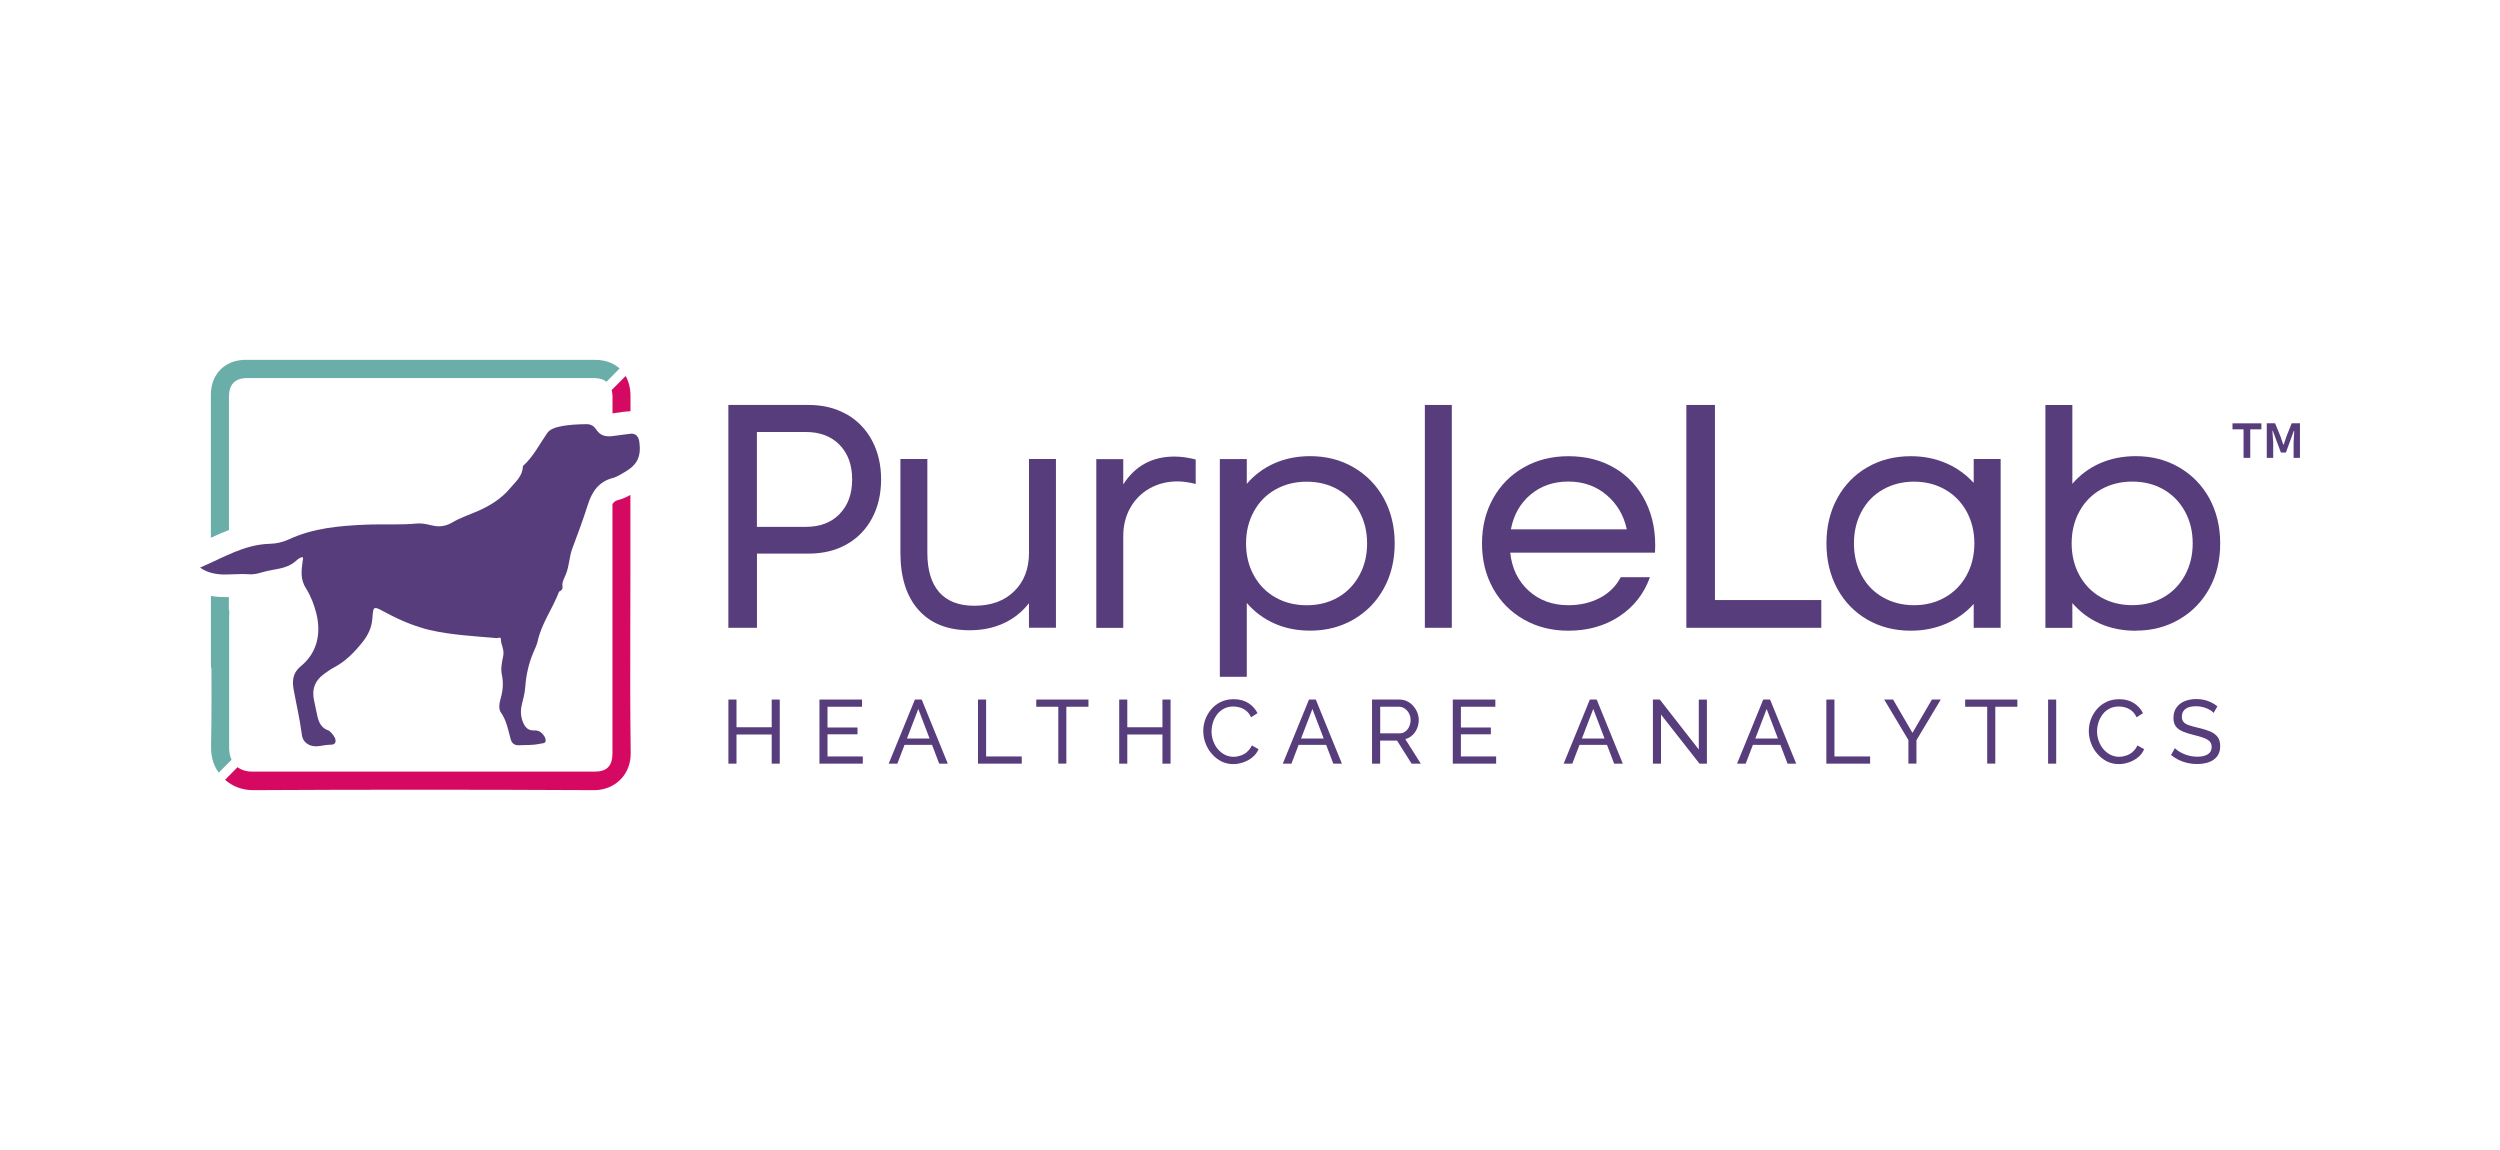 <?xml version="1.0" encoding="UTF-8"?>
<svg id="Layer_1" data-name="Layer 1" xmlns="http://www.w3.org/2000/svg" viewBox="0 0 500 230">
  <defs>
    <style>
      .cls-1 {
        fill: #573d7c;
      }

      .cls-1, .cls-2, .cls-3 {
        stroke-width: 0px;
      }

      .cls-2 {
        fill: #d60962;
      }

      .cls-3 {
        fill: #69aea8;
      }
    </style>
  </defs>
  <path class="cls-1" d="m154.34,145.45h-7.04v-5.54h-1.62v12.82h1.62v-5.83h7.04v5.83h1.61v-12.82h-1.61v5.54Z"/>
  <path class="cls-1" d="m165.5,146.86h6v-1.36h-6v-4.15h6.9v-1.44h-8.51v12.82h8.67v-1.44h-7.06v-4.42Z"/>
  <path class="cls-1" d="m182.98,139.91l-5.24,12.82h1.73l1.44-3.76h5.5l1.43,3.76h1.72l-5.22-12.82h-1.37Zm-1.59,7.8l2.27-5.92,2.26,5.92h-4.54Z"/>
  <path class="cls-1" d="m197.22,139.91h-1.62v12.82h8.75v-1.44h-7.13v-11.37Z"/>
  <path class="cls-1" d="m207.25,141.35h4.41v11.37h1.61v-11.37h4.42v-1.44h-10.44v1.44Z"/>
  <path class="cls-1" d="m232.49,145.45h-7.03v-5.54h-1.62v12.82h1.62v-5.83h7.03v5.83h1.62v-12.82h-1.62v5.54Z"/>
  <path class="cls-1" d="m249.42,150.39c-.41.34-.84.58-1.31.73-.47.15-.92.24-1.37.24-.64,0-1.22-.14-1.76-.41-.54-.27-1.01-.65-1.41-1.12s-.7-1.01-.93-1.63c-.22-.61-.33-1.25-.33-1.91,0-.6.1-1.21.28-1.79.18-.6.47-1.13.83-1.62.37-.48.83-.87,1.38-1.15.54-.29,1.17-.43,1.88-.43.43,0,.88.07,1.32.2.45.13.87.36,1.26.67.39.32.71.75.96,1.29l1.28-.83c-.4-.81-1.01-1.49-1.82-2.01-.81-.52-1.8-.78-2.94-.78-.96,0-1.82.18-2.58.55-.76.37-1.4.86-1.92,1.48-.52.62-.92,1.3-1.19,2.05-.27.75-.4,1.52-.4,2.3s.15,1.61.44,2.39c.29.79.7,1.5,1.25,2.13.53.63,1.17,1.14,1.9,1.52.74.38,1.54.56,2.41.56.66,0,1.33-.11,2-.35.68-.23,1.29-.56,1.84-1.01.55-.45.96-.99,1.22-1.63l-1.35-.74c-.24.53-.56.96-.97,1.29h.02Z"/>
  <path class="cls-1" d="m261.8,139.91l-5.24,12.82h1.73l1.44-3.76h5.5l1.43,3.76h1.72l-5.22-12.82h-1.37Zm-1.59,7.8l2.27-5.92,2.26,5.92h-4.54Z"/>
  <path class="cls-1" d="m282.49,147.03c.4-.37.71-.83.93-1.36.22-.53.33-1.09.33-1.68,0-.51-.1-1-.29-1.49-.2-.49-.47-.92-.81-1.31-.35-.39-.76-.71-1.22-.93-.47-.24-.99-.35-1.55-.35h-5.47v12.82h1.62v-4.61h3.38l2.91,4.61h1.84l-3.1-4.91c.54-.14,1.01-.4,1.41-.78h.01Zm-2.58-.36h-3.87v-5.32h3.76c.42,0,.8.12,1.15.36.35.24.63.56.85.97.22.4.32.85.32,1.32s-.1.91-.28,1.31c-.18.41-.44.74-.78.99-.32.25-.72.37-1.16.37h.01Z"/>
  <path class="cls-1" d="m292.18,146.86h5.99v-1.36h-5.99v-4.15h6.89v-1.44h-8.51v12.82h8.67v-1.44h-7.05v-4.42Z"/>
  <path class="cls-1" d="m317.97,139.91l-5.24,12.82h1.73l1.44-3.76h5.5l1.43,3.76h1.73l-5.22-12.82h-1.38Zm-1.59,7.8l2.27-5.92,2.26,5.92h-4.54Z"/>
  <path class="cls-1" d="m339.77,149.92l-7.81-10.01h-1.38v12.82h1.62v-9.82l7.7,9.82h1.48v-12.81h-1.62v10Z"/>
  <path class="cls-1" d="m352.65,139.91l-5.24,12.82h1.73l1.44-3.76h5.5l1.43,3.76h1.73l-5.22-12.82h-1.38Zm-1.59,7.8l2.27-5.92,2.26,5.92h-4.54Z"/>
  <path class="cls-1" d="m366.89,139.91h-1.62v12.82h8.75v-1.44h-7.13v-11.37Z"/>
  <path class="cls-1" d="m382.5,146.59l-3.88-6.68h-1.78l4.84,8.1v4.71h1.61v-4.68l4.86-8.13h-1.77l-3.9,6.68Z"/>
  <path class="cls-1" d="m393.03,141.35h4.41v11.37h1.62v-11.37h4.41v-1.44h-10.44v1.44Z"/>
  <path class="cls-1" d="m411.24,139.91h-1.62v12.82h1.62v-12.82Z"/>
  <path class="cls-1" d="m426.54,150.39c-.41.34-.85.58-1.31.73-.47.15-.92.24-1.37.24-.64,0-1.22-.14-1.77-.41-.54-.27-1.01-.65-1.41-1.12-.4-.47-.7-1.01-.93-1.63-.22-.61-.34-1.25-.34-1.91,0-.6.1-1.21.28-1.79.18-.6.47-1.13.83-1.62.37-.49.83-.87,1.38-1.15.54-.29,1.17-.43,1.88-.43.43,0,.88.07,1.32.2.45.13.87.36,1.26.67.39.32.71.75.96,1.29l1.28-.83c-.4-.81-1.01-1.49-1.82-2.01-.81-.52-1.8-.78-2.93-.78-.96,0-1.82.18-2.58.55-.76.37-1.4.86-1.92,1.48-.52.62-.92,1.3-1.19,2.05-.27.75-.4,1.52-.4,2.3s.15,1.61.44,2.39c.29.79.7,1.5,1.25,2.13.53.63,1.17,1.14,1.9,1.52.74.38,1.54.56,2.42.56.66,0,1.33-.11,2-.35.68-.23,1.29-.56,1.84-1.01.55-.45.96-.99,1.22-1.63l-1.35-.74c-.24.53-.56.96-.97,1.29h.02Z"/>
  <path class="cls-1" d="m443.53,147.4c-.35-.46-.84-.83-1.49-1.11-.65-.27-1.42-.51-2.31-.71-.77-.18-1.4-.36-1.9-.52-.5-.16-.87-.38-1.1-.65-.24-.26-.36-.62-.36-1.08,0-.65.24-1.16.7-1.53.47-.37,1.19-.55,2.18-.55.38,0,.76.04,1.1.12.36.08.68.18.99.3.3.13.57.27.81.42.24.15.43.32.57.49l.76-1.31c-.36-.3-.76-.55-1.19-.77-.43-.22-.9-.38-1.4-.51-.5-.12-1.04-.18-1.61-.18-.88,0-1.66.14-2.36.43-.69.29-1.25.72-1.63,1.28-.4.56-.6,1.26-.6,2.07,0,.67.15,1.22.44,1.64.29.42.74.76,1.32,1.02.59.26,1.31.5,2.18.71.79.2,1.46.38,2.02.58.55.2.96.43,1.26.72.28.28.42.67.42,1.15,0,.63-.25,1.12-.76,1.44-.51.33-1.21.49-2.12.49-.48,0-.95-.05-1.41-.15-.45-.1-.88-.24-1.27-.4-.39-.16-.74-.35-1.04-.55-.3-.2-.55-.4-.75-.61l-.77,1.37c.48.4,1,.73,1.55.99.55.26,1.14.47,1.75.61.62.14,1.26.21,1.9.21s1.27-.07,1.83-.21c.56-.14,1.06-.36,1.47-.65.42-.29.75-.66.98-1.12.24-.45.35-.98.35-1.6,0-.77-.17-1.38-.52-1.85v.02Z"/>
  <path class="cls-1" d="m169.32,82.87c-2.18-1.25-4.71-1.88-7.59-1.88h-16.06v44.57h5.72v-14.84h10.35c2.88,0,5.4-.62,7.59-1.85,2.18-1.23,3.88-2.98,5.08-5.22,1.2-2.25,1.81-4.84,1.81-7.77s-.61-5.52-1.81-7.77c-1.2-2.25-2.9-4-5.08-5.26h-.01Zm-1.4,19.93c-1.67,1.72-3.92,2.57-6.76,2.57h-9.78v-18.97h9.78c2.84,0,5.09.86,6.76,2.57,1.67,1.72,2.51,4.02,2.51,6.91s-.83,5.19-2.51,6.91h0Z"/>
  <path class="cls-1" d="m211.19,125.56v-33.76h-5.39v18.72c0,3.23-.99,5.8-2.96,7.73-1.97,1.93-4.62,2.9-7.97,2.9-3.09,0-5.43-.9-7.02-2.7-1.59-1.8-2.38-4.44-2.38-7.93v-18.72h-5.39v18.72c0,4.92,1.2,8.74,3.62,11.46,2.42,2.72,5.82,4.07,10.22,4.07,2.5,0,4.75-.46,6.76-1.37,2.01-.91,3.71-2.26,5.11-4.04v4.9h5.4Z"/>
  <path class="cls-1" d="m224.65,96.85v-5.03h-5.39v33.75h5.39v-18.33c0-2.12.47-4.01,1.4-5.67.93-1.65,2.22-2.95,3.88-3.89,1.65-.93,3.51-1.4,5.59-1.4,1.06,0,2.26.17,3.62.51v-4.9c-1.53-.38-2.95-.58-4.25-.58-4.44,0-7.85,1.85-10.22,5.54Z"/>
  <path class="cls-1" d="m278.94,108.68c0-3.36-.73-6.34-2.16-8.98-1.44-2.63-3.45-4.7-6.03-6.21-2.58-1.51-5.48-2.26-8.7-2.26-2.62,0-5.01.48-7.17,1.43-2.15.96-4,2.32-5.52,4.11v-4.96h-5.39v43.55h5.39v-14.77c1.53,1.78,3.37,3.15,5.52,4.11,2.15.96,4.55,1.43,7.17,1.43,3.22,0,6.12-.75,8.7-2.26,2.58-1.51,4.59-3.57,6.03-6.21,1.44-2.63,2.16-5.63,2.16-8.98h0Zm-7.08,6.41c-1.04,1.89-2.47,3.36-4.29,4.4-1.82,1.04-3.9,1.56-6.23,1.56s-4.41-.52-6.25-1.56c-1.84-1.04-3.28-2.51-4.32-4.4-1.04-1.89-1.56-4.02-1.56-6.4s.52-4.51,1.56-6.4c1.04-1.89,2.48-3.36,4.32-4.39,1.84-1.04,3.92-1.56,6.25-1.56s4.41.52,6.23,1.56c1.82,1.04,3.25,2.51,4.29,4.39,1.04,1.89,1.56,4.02,1.56,6.4s-.52,4.51-1.56,6.4Z"/>
  <path class="cls-1" d="m290.36,80.99h-5.39v44.57h5.39v-44.57Z"/>
  <path class="cls-1" d="m319.98,119.57c-1.84.98-3.94,1.47-6.31,1.47-3.17,0-5.82-.97-7.94-2.9s-3.35-4.46-3.68-7.61h28.95c.22-3.82-.4-7.19-1.84-10.12-1.44-2.93-3.5-5.19-6.19-6.78-2.69-1.6-5.78-2.39-9.3-2.39-3.3,0-6.27.74-8.89,2.23-2.62,1.49-4.68,3.55-6.16,6.21-1.48,2.65-2.22,5.66-2.22,9.01s.74,6.35,2.22,9.01c1.48,2.65,3.53,4.72,6.16,6.21,2.62,1.49,5.59,2.23,8.89,2.23,3.9,0,7.29-.96,10.19-2.87,2.9-1.91,4.94-4.52,6.13-7.83h-5.84c-.93,1.78-2.32,3.16-4.16,4.14h0Zm-13.87-20.65c2.07-1.74,4.59-2.61,7.56-2.61s5.5.89,7.62,2.67c2.11,1.78,3.47,4.07,4.06,6.88h-23.17c.55-2.89,1.86-5.2,3.93-6.94Z"/>
  <path class="cls-1" d="m342.99,80.99h-5.72v44.57h26.99v-5.55h-21.27v-39.02Z"/>
  <path class="cls-1" d="m394.74,125.56h5.39v-33.76h-5.39v4.78c-1.53-1.69-3.37-3.01-5.52-3.94-2.15-.93-4.5-1.4-7.05-1.4-3.26,0-6.17.74-8.73,2.23-2.57,1.49-4.56,3.55-6,6.21-1.44,2.65-2.15,5.66-2.15,9.01s.71,6.35,2.15,9.01c1.44,2.65,3.43,4.72,6,6.21,2.56,1.49,5.47,2.23,8.73,2.23,2.53,0,4.88-.47,7.05-1.4,2.15-.93,4-2.25,5.52-3.95v4.78h0Zm-1.43-10.48c-1.04,1.89-2.48,3.36-4.32,4.4-1.84,1.04-3.91,1.56-6.19,1.56s-4.35-.52-6.19-1.56c-1.84-1.04-3.27-2.51-4.29-4.4-1.02-1.89-1.53-4.02-1.53-6.4s.51-4.51,1.53-6.4c1.02-1.89,2.45-3.36,4.29-4.39,1.84-1.04,3.91-1.56,6.19-1.56s4.35.52,6.19,1.56c1.84,1.04,3.28,2.51,4.32,4.39,1.04,1.89,1.56,4.02,1.56,6.4s-.52,4.51-1.56,6.4Z"/>
  <path class="cls-1" d="m427.16,126.13c3.22,0,6.12-.75,8.7-2.26,2.58-1.51,4.59-3.57,6.03-6.21,1.44-2.63,2.15-5.63,2.15-8.98s-.73-6.34-2.15-8.98c-1.44-2.63-3.45-4.7-6.03-6.21-2.58-1.51-5.48-2.26-8.7-2.26-2.62,0-5.01.48-7.17,1.43-2.15.96-4,2.32-5.52,4.11v-15.77h-5.39v44.57h5.39v-4.96c1.53,1.78,3.37,3.15,5.52,4.11,2.16.96,4.55,1.43,7.17,1.43h0Zm-11.27-11.06c-1.04-1.89-1.56-4.02-1.56-6.4s.52-4.51,1.56-6.4c1.04-1.89,2.48-3.36,4.32-4.39,1.84-1.04,3.92-1.56,6.25-1.56s4.41.52,6.23,1.56c1.82,1.04,3.25,2.51,4.29,4.39,1.04,1.89,1.56,4.02,1.56,6.4s-.52,4.51-1.56,6.4c-1.04,1.89-2.47,3.36-4.29,4.4-1.82,1.04-3.9,1.56-6.23,1.56s-4.41-.52-6.25-1.56c-1.84-1.04-3.28-2.51-4.32-4.4Z"/>
  <path class="cls-1" d="m453.35,91.58h1.29v-3.06l-.16-2.34h.09l1.61,4.33h1l1.58-4.33h.09l-.13,2.34v3.06h1.27v-6.92h-1.65l-1,2.5-.6,1.76h-.09l-.6-1.76-1.03-2.5h-1.67v6.92Zm-4.64,0h1.34v-5.71h2.23v-1.2h-5.78v1.2h2.21v5.71Z"/>
  <g>
    <path class="cls-2" d="m122.49,100.84v49.86c0,2.47-1.12,3.62-3.5,3.62H50.48c-1.22,0-2.21-.32-2.98-.88l-2.49,2.52c1.52,1.34,3.47,2.07,5.57,2.07h.04c21.82-.12,44.14-.12,68.22,0h.04c1.98,0,3.89-.77,5.22-2.13,1.36-1.38,2.07-3.23,2.04-5.33-.12-8.44-.1-17.02-.08-25.32,0-3.36.02-6.72.02-10.08v-16.19c-.68.38-1.5.79-2.46,1.03-.32.08-.73.2-1.15.83Z"/>
    <path class="cls-2" d="m124.37,82.43l.08-.04,1.13-.11c.18-.03.35-.02.52-.03v-3.05c0-1.54-.35-2.89-.97-4l-2.79,2.81c.11.42.17.9.17,1.44h-.01v3.22c.23-.03.47-.06.69-.09.39-.05.79-.11,1.19-.16Z"/>
    <path class="cls-3" d="m45.79,79.38c0-2.53,1.22-3.77,3.71-3.77h69.2c.36,0,.69.03,1,.08.08.01.15.03.23.05.23.04.44.11.64.18.06.02.13.05.18.09.19.1.38.21.54.33h.02l2.61-2.64c-.13-.12-.27-.24-.41-.35h0s-.08-.03-.12-.07c-.15-.11-.3-.21-.45-.3l-.16-.1c-.15-.09-.3-.16-.47-.24-.06-.03-.13-.07-.21-.09-.15-.07-.31-.12-.48-.17-.08-.02-.15-.05-.24-.08-.16-.04-.32-.09-.5-.13-.09-.02-.16-.04-.25-.05-.17-.03-.36-.05-.55-.08-.08,0-.16-.02-.24-.03-.27-.02-.54-.04-.82-.04H49.14c-.29,0-.57,0-.86.04-.83.09-1.6.28-2.3.6-.92.41-1.7,1.02-2.32,1.79-.81,1.02-1.32,2.32-1.46,3.84-.02.25-.03.51-.03.77v28.55c1.15-.54,2.36-1.08,3.62-1.56v-26.63Z"/>
    <path class="cls-3" d="m42.18,119.19v13.65c0,.33.02.65.11.96,0,2.09.01,4.18.01,6.29,0,3.08-.03,6.19-.09,9.26,0,.28,0,.58.02.86,0,.13.03.26.04.39.02.14.03.28.05.42.03.17.08.36.11.53.02.09.03.17.05.26.05.21.12.41.18.61.02.05.03.1.05.15.09.22.17.43.27.65.01.02.02.05.03.08.11.23.23.45.36.66v.02c.13.18.25.37.38.54l2.57-2.58c-.08-.17-.15-.34-.22-.52-.02-.08-.04-.17-.06-.25-.04-.18-.1-.37-.13-.58-.04-.3-.08-.63-.08-.97v-26.56c0-.08,0-.16.02-.25.02-.23.05-.58-.08-.91v-2.5c-.24,0-.46.02-.7.02-.83,0-1.83-.05-2.91-.24Z"/>
    <path class="cls-1" d="m126.24,86.74c-.09,0-.16.01-.25.01l-.03.02c-1.21.13-2.43.32-3.64.47-.1.01-.19.01-.29.02h-.27c-.7,0-1.34-.17-1.87-.61-.23-.2-.43-.43-.63-.73-.44-.67-1.06-1.08-1.84-1.08h0s-.04-.01-.06-.01c-1.87.02-3.76.1-5.6.52-.89.2-1.81.54-2.33,1.28-1.54,2.23-2.76,4.69-4.8,6.54-.03.03-.06.09-.06.12-.05,1.95-1.47,3.07-2.56,4.37-1.8,2.15-4.16,3.57-6.61,4.62-1.68.72-3.42,1.3-4.99,2.24-.87.5-1.72.74-2.61.74-.38,0-.78-.04-1.18-.13-.92-.2-1.82-.45-2.76-.45-.14,0-.29.01-.44.02-1.58.15-3.17.18-4.76.18h-2.73c-.93,0-1.86.01-2.79.05-5.24.23-10.48.67-15.38,2.95-1.21.56-2.51.85-3.82.88-5.1.13-9.33,2.8-13.93,4.76,1.65,1.15,3.37,1.38,5.1,1.38,1.14,0,2.28-.1,3.41-.1.42,0,.83.02,1.26.05.12.02.25.02.37.02.82,0,1.71-.24,2.39-.45,2.18-.65,4.63-.51,6.54-2.15.4-.35.83-.79,1.44-.85.03.11.09.21.09.28-.01.2-.06.38-.09.58-.25,1.85-.47,3.61.67,5.38.95,1.49,1.66,3.35,2.06,4.97,1,3.93.26,7.86-3.03,10.56-1.81,1.48-1.8,3.14-1.44,5.03.52,2.82,1.18,5.6,1.55,8.46.01.09.03.18.04.27.09.73.38,1.25.84,1.62.3.25.65.46,1.12.58.29.08.58.11.87.11.79,0,1.57-.24,2.35-.29.54-.05,1.32.07,1.51-.49.22-.64-.27-1.29-.7-1.81-.22-.25-.48-.52-.77-.62-.48-.16-.83-.42-1.13-.73-.47-.48-.74-1.12-.92-1.82-.02-.09-.04-.2-.07-.29-.22-1.1-.47-2.17-.69-3.27-.45-2.22.29-3.91,2.06-5.17.62-.43,1.23-.9,1.9-1.25,2.33-1.21,4.13-3.05,5.75-5.08,1.09-1.36,1.86-2.92,1.98-4.75.11-1.48.15-2.09.64-2.09.34,0,.87.28,1.77.77,1.7.92,3.43,1.75,5.21,2.43.67.26,1.35.49,2.05.7.58.18,1.17.37,1.78.5,4.42,1.01,8.95,1.23,13.43,1.62h.03c.15,0,.37-.09.53-.09.14,0,.26.05.26.28.01,1.14.73,2.12.48,3.32-.25,1.23-.54,2.57-.29,3.75.35,1.63.24,3.16-.2,4.69-.29.99-.49,2.22,0,2.89,1.14,1.62,1.45,3.45,1.94,5.26.23.88.71,1.33,1.57,1.33h.16c1.31-.08,2.63.02,3.93-.26.51-.12,1.27-.07,1.35-.51.12-.64-.34-1.29-.86-1.75-.37-.31-.82-.45-1.3-.45h-.31c-1.09,0-1.67-.71-2.06-1.67-.44-1.12-.5-2.26-.23-3.43.27-1.17.62-2.34.7-3.56.17-2.42.69-4.78,1.66-7.02.3-.71.66-1.41.82-2.15.78-3.59,3-6.53,4.28-9.91.38-.2.77-.46.69-.97-.17-.99.38-1.72.68-2.54.68-1.64.67-3.52,1.27-5.1,1.1-2.93,2.2-5.87,3.14-8.86.81-2.57,2.22-4.57,4.96-5.27.84-.22,1.62-.74,2.4-1.19,2.51-1.44,3.29-3.08,2.93-5.97-.14-1.05-.63-1.71-1.62-1.71Z"/>
  </g>
</svg>